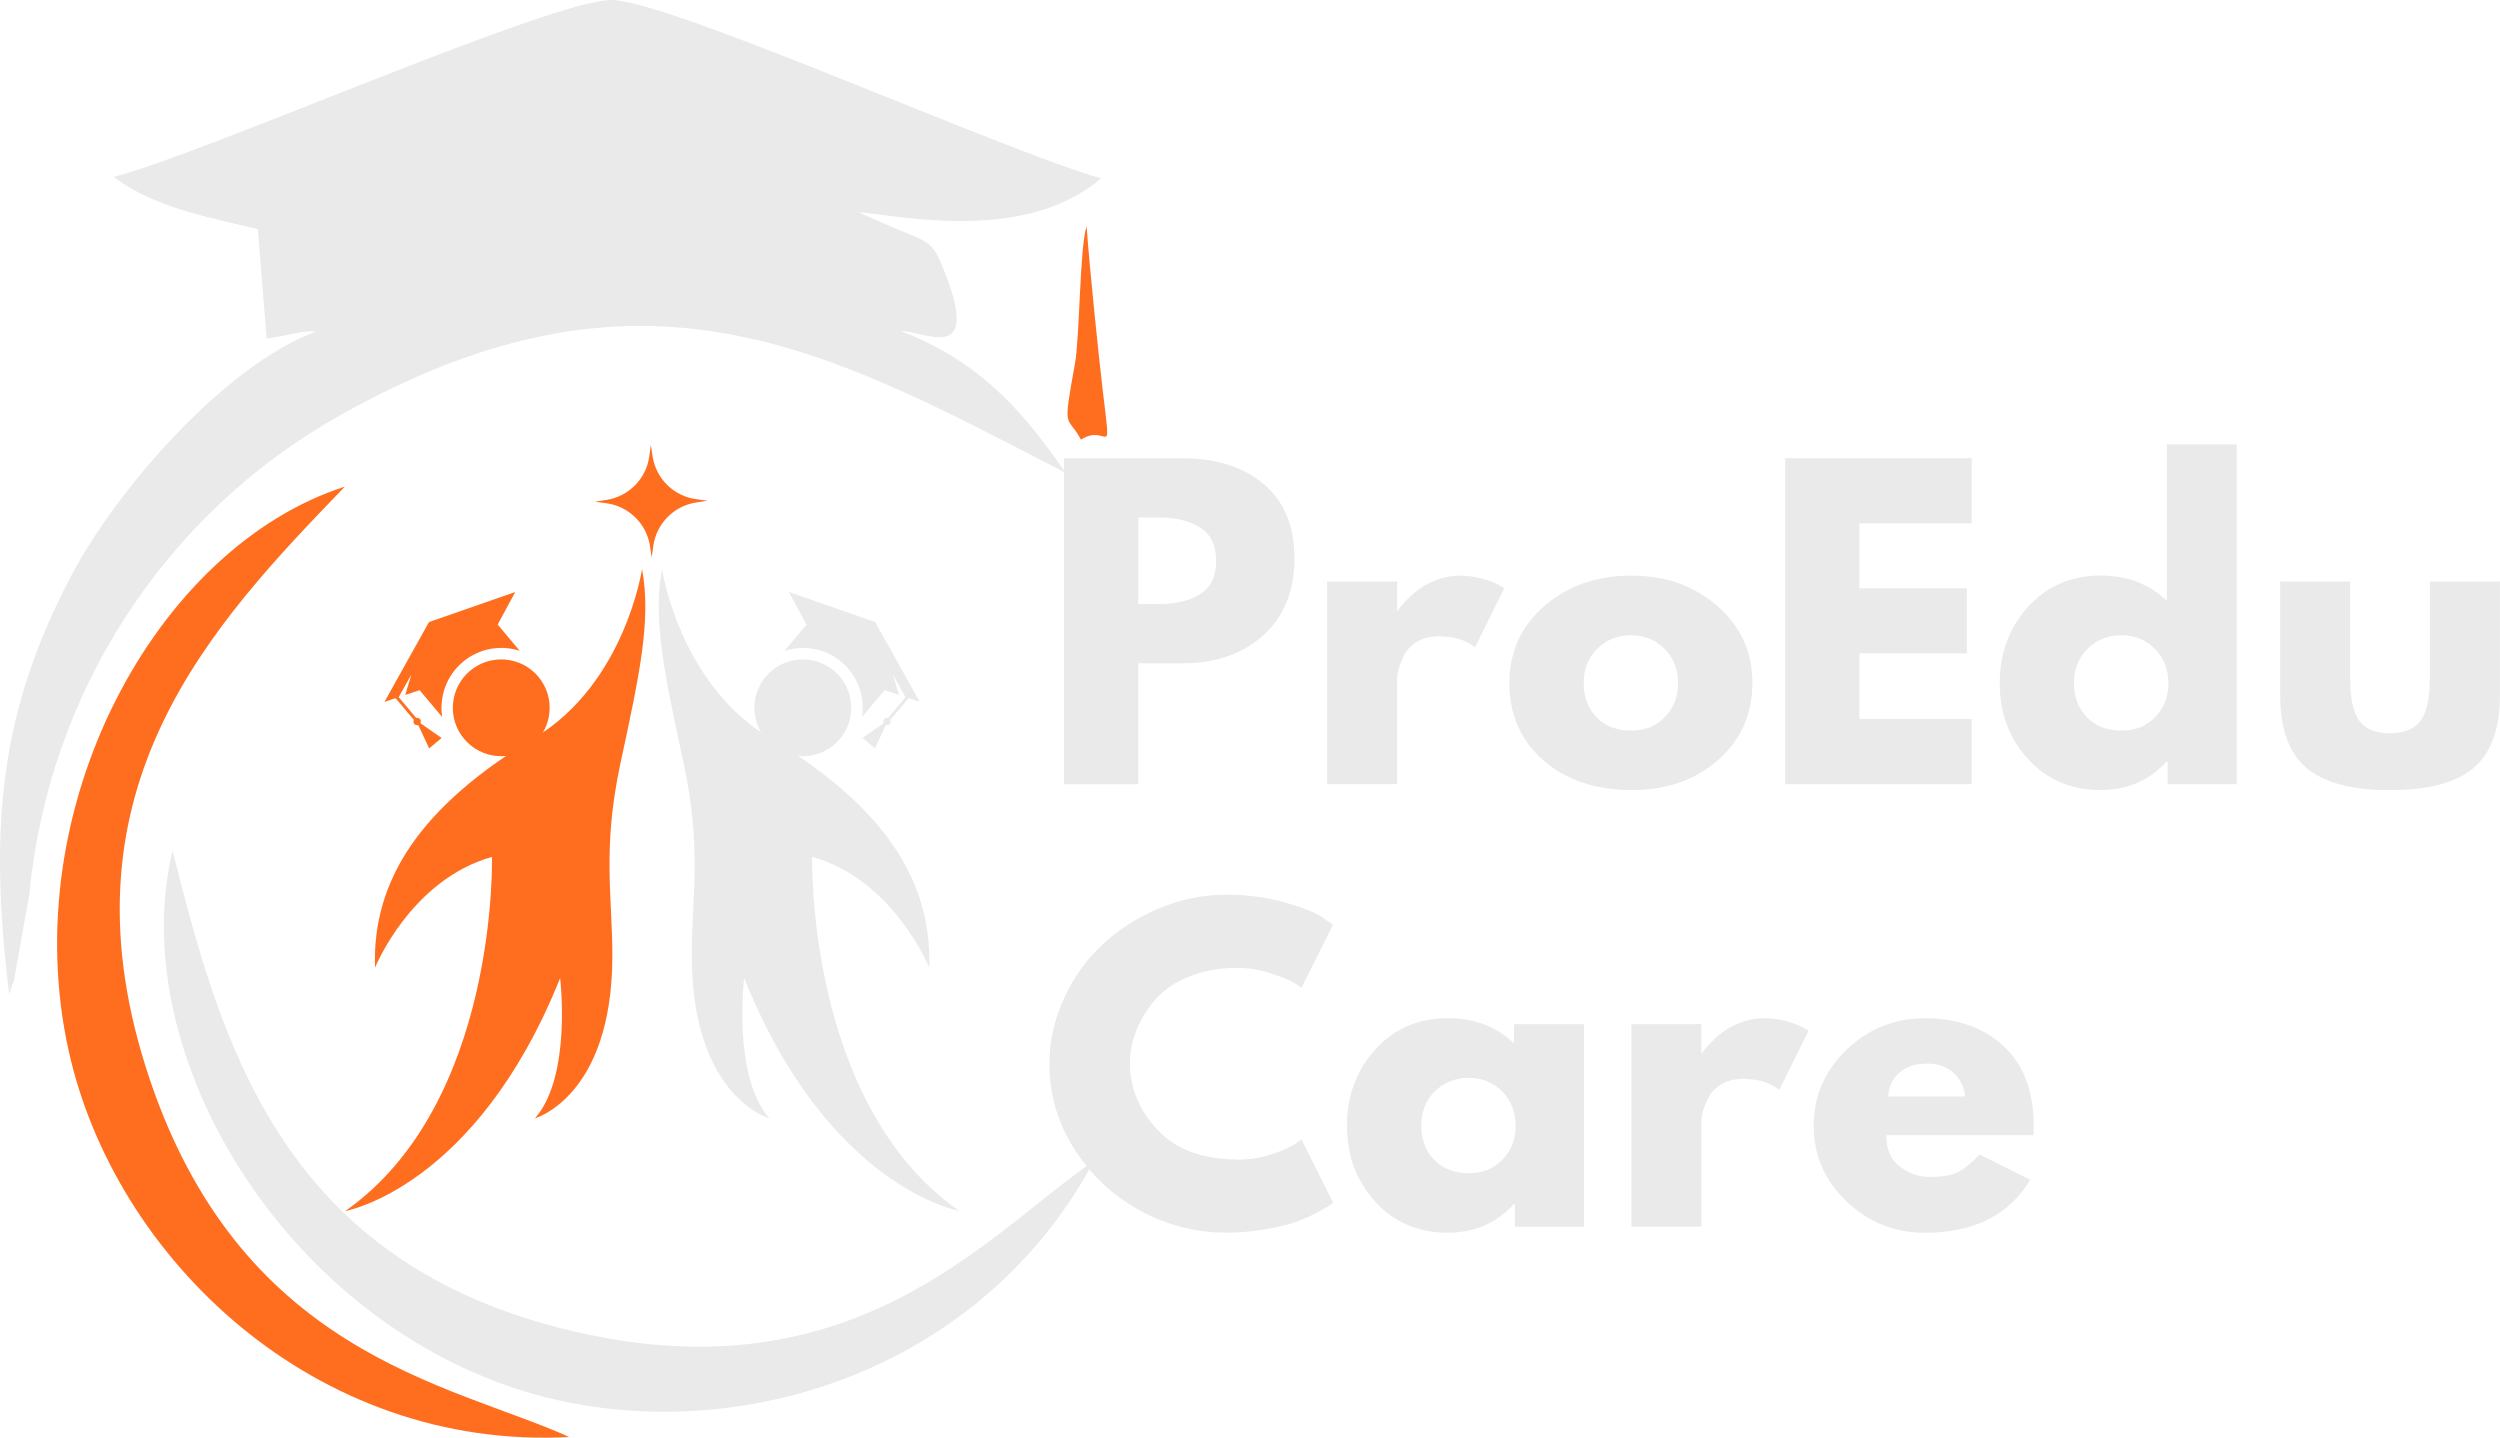 <?xml version="1.0" encoding="UTF-8"?><svg id="Layer_2" xmlns="http://www.w3.org/2000/svg" viewBox="0 0 432.71 248.84"><defs><style>.cls-1{fill:none;}.cls-1,.cls-2,.cls-3,.cls-4,.cls-5{stroke-width:0px;}.cls-2,.cls-5{fill:#eaeaea;}.cls-3,.cls-4{fill:#ff6e1f;}.cls-4,.cls-5{fill-rule:evenodd;}</style></defs><g id="Layer_1-2"><path class="cls-5" d="M19.67,30.63c6.93,5.25,16.36,6.97,24.96,9.03l1.52,18.95c4.26-.59,5.99-1.45,8.59-1.24-15.67,5.75-34.33,27.09-42.23,41.95C-.02,122.89-1.97,142.98,1.58,172.02c.33-.62.67-2.3.77-1.97l2.71-15.16c3.32-34.91,23.33-65.88,53.75-82.98,52.44-29.49,84-11.6,125.64,9.94-8.14-11.86-15.7-19.58-28.52-24.55,3.68-.18,14.07,6.22,7.56-10.25-2.6-6.59-2.51-4.52-14.9-10.33,7.48.66,28.89,5.38,41.99-5.85C173.74,26.11,117.38.71,106.21.01c-9.61-.61-70.61,26.52-86.54,30.62Z"/><path class="cls-4" d="M98.53,248.72c-20.67-9.33-57.65-14.27-73.35-64.18-15.18-48.29,11.44-76.44,34.52-100.32C26.92,94.76,2.57,139.87,11.89,181.9c7.98,35.98,42.67,69.18,86.63,66.82Z"/><path class="cls-4" d="M187.11,76.09c4.71-3.03,5.32,4.52,3.76-8.49-.66-5.53-2.35-21.82-2.79-28.42-1.21,3.42-1.17,19.06-2.03,23.8-2.18,12.08-1.42,8.53,1.05,13.12Z"/><path class="cls-5" d="M189.34,200.94c-18.65,12.78-42.05,41.84-92.48,28.9-48.78-12.52-58.77-50.2-66.99-82.58-8.12,33.64,17.42,78.33,57.85,92.56,34.61,12.18,80.76.02,101.63-38.88Z"/><rect class="cls-1" x="113.92" y="98.37" width="51.91" height="111.22"/><path class="cls-2" d="M144.34,116.09c3.55,2.98,4.01,8.27,1.03,11.81-2.97,3.54-8.26,4-11.81,1.03-3.54-2.98-4-8.27-1.02-11.81,2.97-3.54,8.26-4,11.8-1.03"/><path class="cls-2" d="M154.09,124.62c.1.22.08.49-.08.68-.17.2-.43.27-.66.2l-.06.07-1.85,3.97-2.15-1.81,3.6-2.51.06-.07c-.1-.22-.08-.48.09-.68.16-.2.42-.27.66-.2l3.03-3.6-2.18-3.9,1.05,3.52-2.49-.83-3.91,4.65c.54-3.47-.7-7.13-3.57-9.54-2.83-2.38-6.56-2.98-9.84-1.93l3.81-4.54-3.06-5.64,14.94,5.21,7.71,13.82-1.92-.65-3.17,3.77"/><path class="cls-2" d="M133.17,193.57s-13.33-3.66-13.43-27.91c-.05-10.34,1.81-18.6-1.42-33.59-3.23-14.98-5.39-24.68-3.74-33.58,0,0,2.96,19.82,18.6,29.19,19.65,11.77,28.16,24.55,27.65,39.79,0,0-6.14-15.2-20.25-19.17,0,0-1.1,42.68,25.42,61.28,0,0-22.63-3.95-37.2-40.3,0,0-2.07,17.05,4.39,24.29"/><path class="cls-3" d="M81.37,116.09c-3.54,2.98-4.01,8.27-1.03,11.81s8.26,4,11.81,1.03c3.54-2.98,4-8.27,1.02-11.81-2.97-3.54-8.26-4-11.8-1.03"/><path class="cls-3" d="M71.62,124.62c-.1.22-.08.49.09.68.16.2.42.27.66.2l.06.07,1.85,3.97,2.15-1.81-3.59-2.51-.06-.07c.1-.22.08-.48-.08-.68s-.43-.27-.66-.2l-3.03-3.6,2.18-3.9-1.05,3.52,2.49-.83,3.91,4.65c-.54-3.47.7-7.13,3.57-9.54,2.83-2.38,6.56-2.98,9.84-1.93l-3.81-4.54,3.05-5.64-14.94,5.21-7.71,13.82,1.93-.65,3.16,3.77"/><path class="cls-3" d="M92.56,193.57s13.33-3.67,13.43-27.91c.04-10.34-1.81-18.6,1.41-33.59,3.22-14.99,5.38-24.68,3.73-33.58,0,0-2.96,19.82-18.59,29.2-19.64,11.78-28.15,24.56-27.63,39.8,0,0,6.14-15.2,20.24-19.17,0,0,1.12,42.68-25.39,61.29,0,0,22.62-3.96,37.19-40.32,0,0,2.07,17.05-4.38,24.29"/><path class="cls-3" d="M112.5,94.53l.3,1.98.27-1.98c.53-3.89,3.55-6.96,7.43-7.56l1.98-.3-1.98-.27c-3.89-.53-6.96-3.55-7.55-7.43l-.3-1.98-.27,1.98c-.52,3.89-3.55,6.96-7.43,7.56l-1.98.3,1.98.27c3.89.53,6.96,3.55,7.56,7.43"/><path class="cls-2" d="M184.17,79.32h20.58c5.75,0,10.4,1.48,13.96,4.44,3.55,2.96,5.33,7.27,5.33,12.92s-1.81,10.09-5.42,13.31c-3.6,3.21-8.22,4.81-13.88,4.81h-7.73v20.94h-12.85v-56.42ZM197.02,104.55h3.63c2.88,0,5.23-.57,7.08-1.73,1.84-1.17,2.77-3.07,2.77-5.73s-.93-4.61-2.77-5.77c-1.85-1.17-4.21-1.75-7.08-1.75h-3.63v14.98Z"/><path class="cls-2" d="M229.71,135.74v-35.08h12.1v5.06h.15c.08-.18.23-.41.44-.69.21-.28.65-.76,1.33-1.44.68-.68,1.41-1.29,2.19-1.83.78-.55,1.78-1.05,3-1.48,1.23-.43,2.49-.65,3.77-.65s2.61.18,3.9.54c1.28.36,2.21.72,2.81,1.08l.96.56-5.06,10.25c-1.52-1.28-3.61-1.92-6.29-1.92-1.46,0-2.72.32-3.77.96-1.04.64-1.79,1.42-2.23,2.33-.43.91-.74,1.68-.92,2.31-.18.64-.27,1.15-.27,1.52v18.46h-12.1Z"/><path class="cls-2" d="M267.08,131.57c-3.89-3.47-5.83-7.92-5.83-13.33s2.03-9.89,6.08-13.38c4.05-3.48,9.07-5.23,15.04-5.23s10.83,1.76,14.88,5.27c4.04,3.5,6.06,7.95,6.06,13.33s-1.97,9.81-5.92,13.29c-3.95,3.49-8.95,5.23-15.02,5.23s-11.39-1.73-15.29-5.19ZM276.46,112.28c-1.57,1.56-2.35,3.54-2.35,5.96s.75,4.39,2.25,5.92c1.5,1.53,3.48,2.29,5.96,2.29s4.3-.78,5.83-2.33c1.53-1.55,2.29-3.51,2.29-5.88s-.79-4.4-2.35-5.96c-1.57-1.55-3.49-2.33-5.77-2.33s-4.29.78-5.85,2.33Z"/><path class="cls-2" d="M341.27,79.32v11.27h-19.44v11.23h18.6v11.27h-18.6v11.35h19.44v11.29h-32.29v-56.42h32.29Z"/><path class="cls-2" d="M351.04,131.4c-3.28-3.58-4.92-7.97-4.92-13.17s1.64-9.61,4.92-13.21c3.28-3.59,7.45-5.4,12.52-5.4,4.65,0,8.48,1.46,11.48,4.38v-27.08h12.1v58.81h-11.96v-3.96h-.15c-3,3.32-6.83,4.98-11.48,4.98-5.07,0-9.24-1.78-12.52-5.35ZM361.33,112.28c-1.57,1.56-2.35,3.54-2.35,5.96s.75,4.39,2.25,5.92c1.5,1.53,3.48,2.29,5.96,2.29s4.3-.78,5.83-2.33c1.53-1.55,2.29-3.51,2.29-5.88s-.79-4.4-2.35-5.96c-1.57-1.55-3.49-2.33-5.77-2.33s-4.29.78-5.85,2.33Z"/><path class="cls-2" d="M406.77,100.65v16.69c0,3.46.52,5.92,1.56,7.38,1.05,1.46,2.83,2.19,5.33,2.19s4.29-.73,5.33-2.19c1.05-1.46,1.58-3.92,1.58-7.38v-16.69h12.13v19.63c0,5.83-1.52,10.04-4.56,12.63-3.03,2.57-7.85,3.85-14.46,3.85s-11.44-1.28-14.48-3.85c-3.03-2.58-4.54-6.79-4.54-12.63v-19.63h12.1Z"/><path class="cls-2" d="M214.19,200.72c1.96,0,3.86-.29,5.71-.88,1.84-.59,3.21-1.17,4.08-1.73l1.29-.9,5.48,10.96c-.18.14-.43.32-.75.54-.32.22-1.06.65-2.23,1.27-1.17.61-2.41,1.15-3.73,1.6-1.32.46-3.06.86-5.21,1.23-2.14.36-4.35.54-6.63.54-5.25,0-10.22-1.28-14.92-3.85-4.7-2.58-8.48-6.13-11.35-10.65-2.86-4.51-4.29-9.39-4.29-14.63,0-3.97.84-7.78,2.52-11.42,1.68-3.65,3.92-6.78,6.73-9.38,2.8-2.59,6.07-4.67,9.81-6.23,3.75-1.55,7.58-2.33,11.5-2.33,3.65,0,7.01.44,10.08,1.31,3.08.86,5.26,1.72,6.54,2.58l1.92,1.31-5.48,10.94c-.32-.28-.8-.6-1.44-.98-.64-.39-1.92-.9-3.83-1.54-1.92-.64-3.85-.96-5.81-.96-3.1,0-5.89.5-8.35,1.5-2.46,1-4.41,2.32-5.83,3.96-1.43,1.64-2.53,3.41-3.29,5.31-.75,1.89-1.13,3.81-1.13,5.77,0,4.29,1.6,8.14,4.81,11.54,3.22,3.39,7.82,5.08,13.79,5.08Z"/><path class="cls-2" d="M238.06,208.01c-3.28-3.58-4.92-7.97-4.92-13.17s1.64-9.61,4.92-13.21c3.28-3.59,7.45-5.4,12.52-5.4,4.65,0,8.48,1.46,11.48,4.38v-3.35h12.1v35.08h-11.96v-3.96h-.15c-3,3.32-6.83,4.98-11.48,4.98-5.07,0-9.24-1.78-12.52-5.35ZM248.35,188.89c-1.57,1.56-2.35,3.54-2.35,5.96s.75,4.39,2.25,5.92c1.5,1.53,3.48,2.29,5.96,2.29s4.3-.78,5.83-2.33c1.53-1.55,2.29-3.51,2.29-5.88s-.79-4.4-2.35-5.96c-1.57-1.55-3.49-2.33-5.77-2.33s-4.29.78-5.85,2.33Z"/><path class="cls-2" d="M282.37,212.34v-35.08h12.1v5.06h.15c.08-.18.23-.41.44-.69.21-.28.65-.76,1.33-1.44.68-.68,1.41-1.29,2.19-1.83.78-.55,1.78-1.05,3-1.48,1.23-.43,2.49-.65,3.77-.65s2.61.18,3.9.54c1.28.36,2.21.72,2.81,1.08l.96.56-5.06,10.25c-1.52-1.28-3.61-1.92-6.29-1.92-1.46,0-2.72.32-3.77.96-1.04.64-1.79,1.42-2.23,2.33-.43.91-.74,1.68-.92,2.31-.18.64-.27,1.15-.27,1.52v18.46h-12.1Z"/><path class="cls-2" d="M351.93,196.47h-25.44c0,2.47.79,4.3,2.38,5.48,1.59,1.18,3.33,1.77,5.21,1.77s3.51-.26,4.65-.77c1.14-.53,2.44-1.57,3.9-3.13l8.77,4.38c-3.66,6.11-9.72,9.17-18.21,9.17-5.29,0-9.83-1.81-13.6-5.44-3.78-3.63-5.67-7.98-5.67-13.08s1.89-9.48,5.67-13.13c3.78-3.65,8.31-5.48,13.6-5.48,5.57,0,10.09,1.6,13.58,4.81,3.48,3.21,5.23,7.81,5.23,13.79,0,.82-.02,1.36-.06,1.63ZM326.83,189.78h13.33c-.28-1.83-1-3.23-2.17-4.21-1.16-.98-2.64-1.48-4.46-1.48-2.02,0-3.61.53-4.79,1.58-1.18,1.04-1.82,2.41-1.92,4.1Z"/></g></svg>
